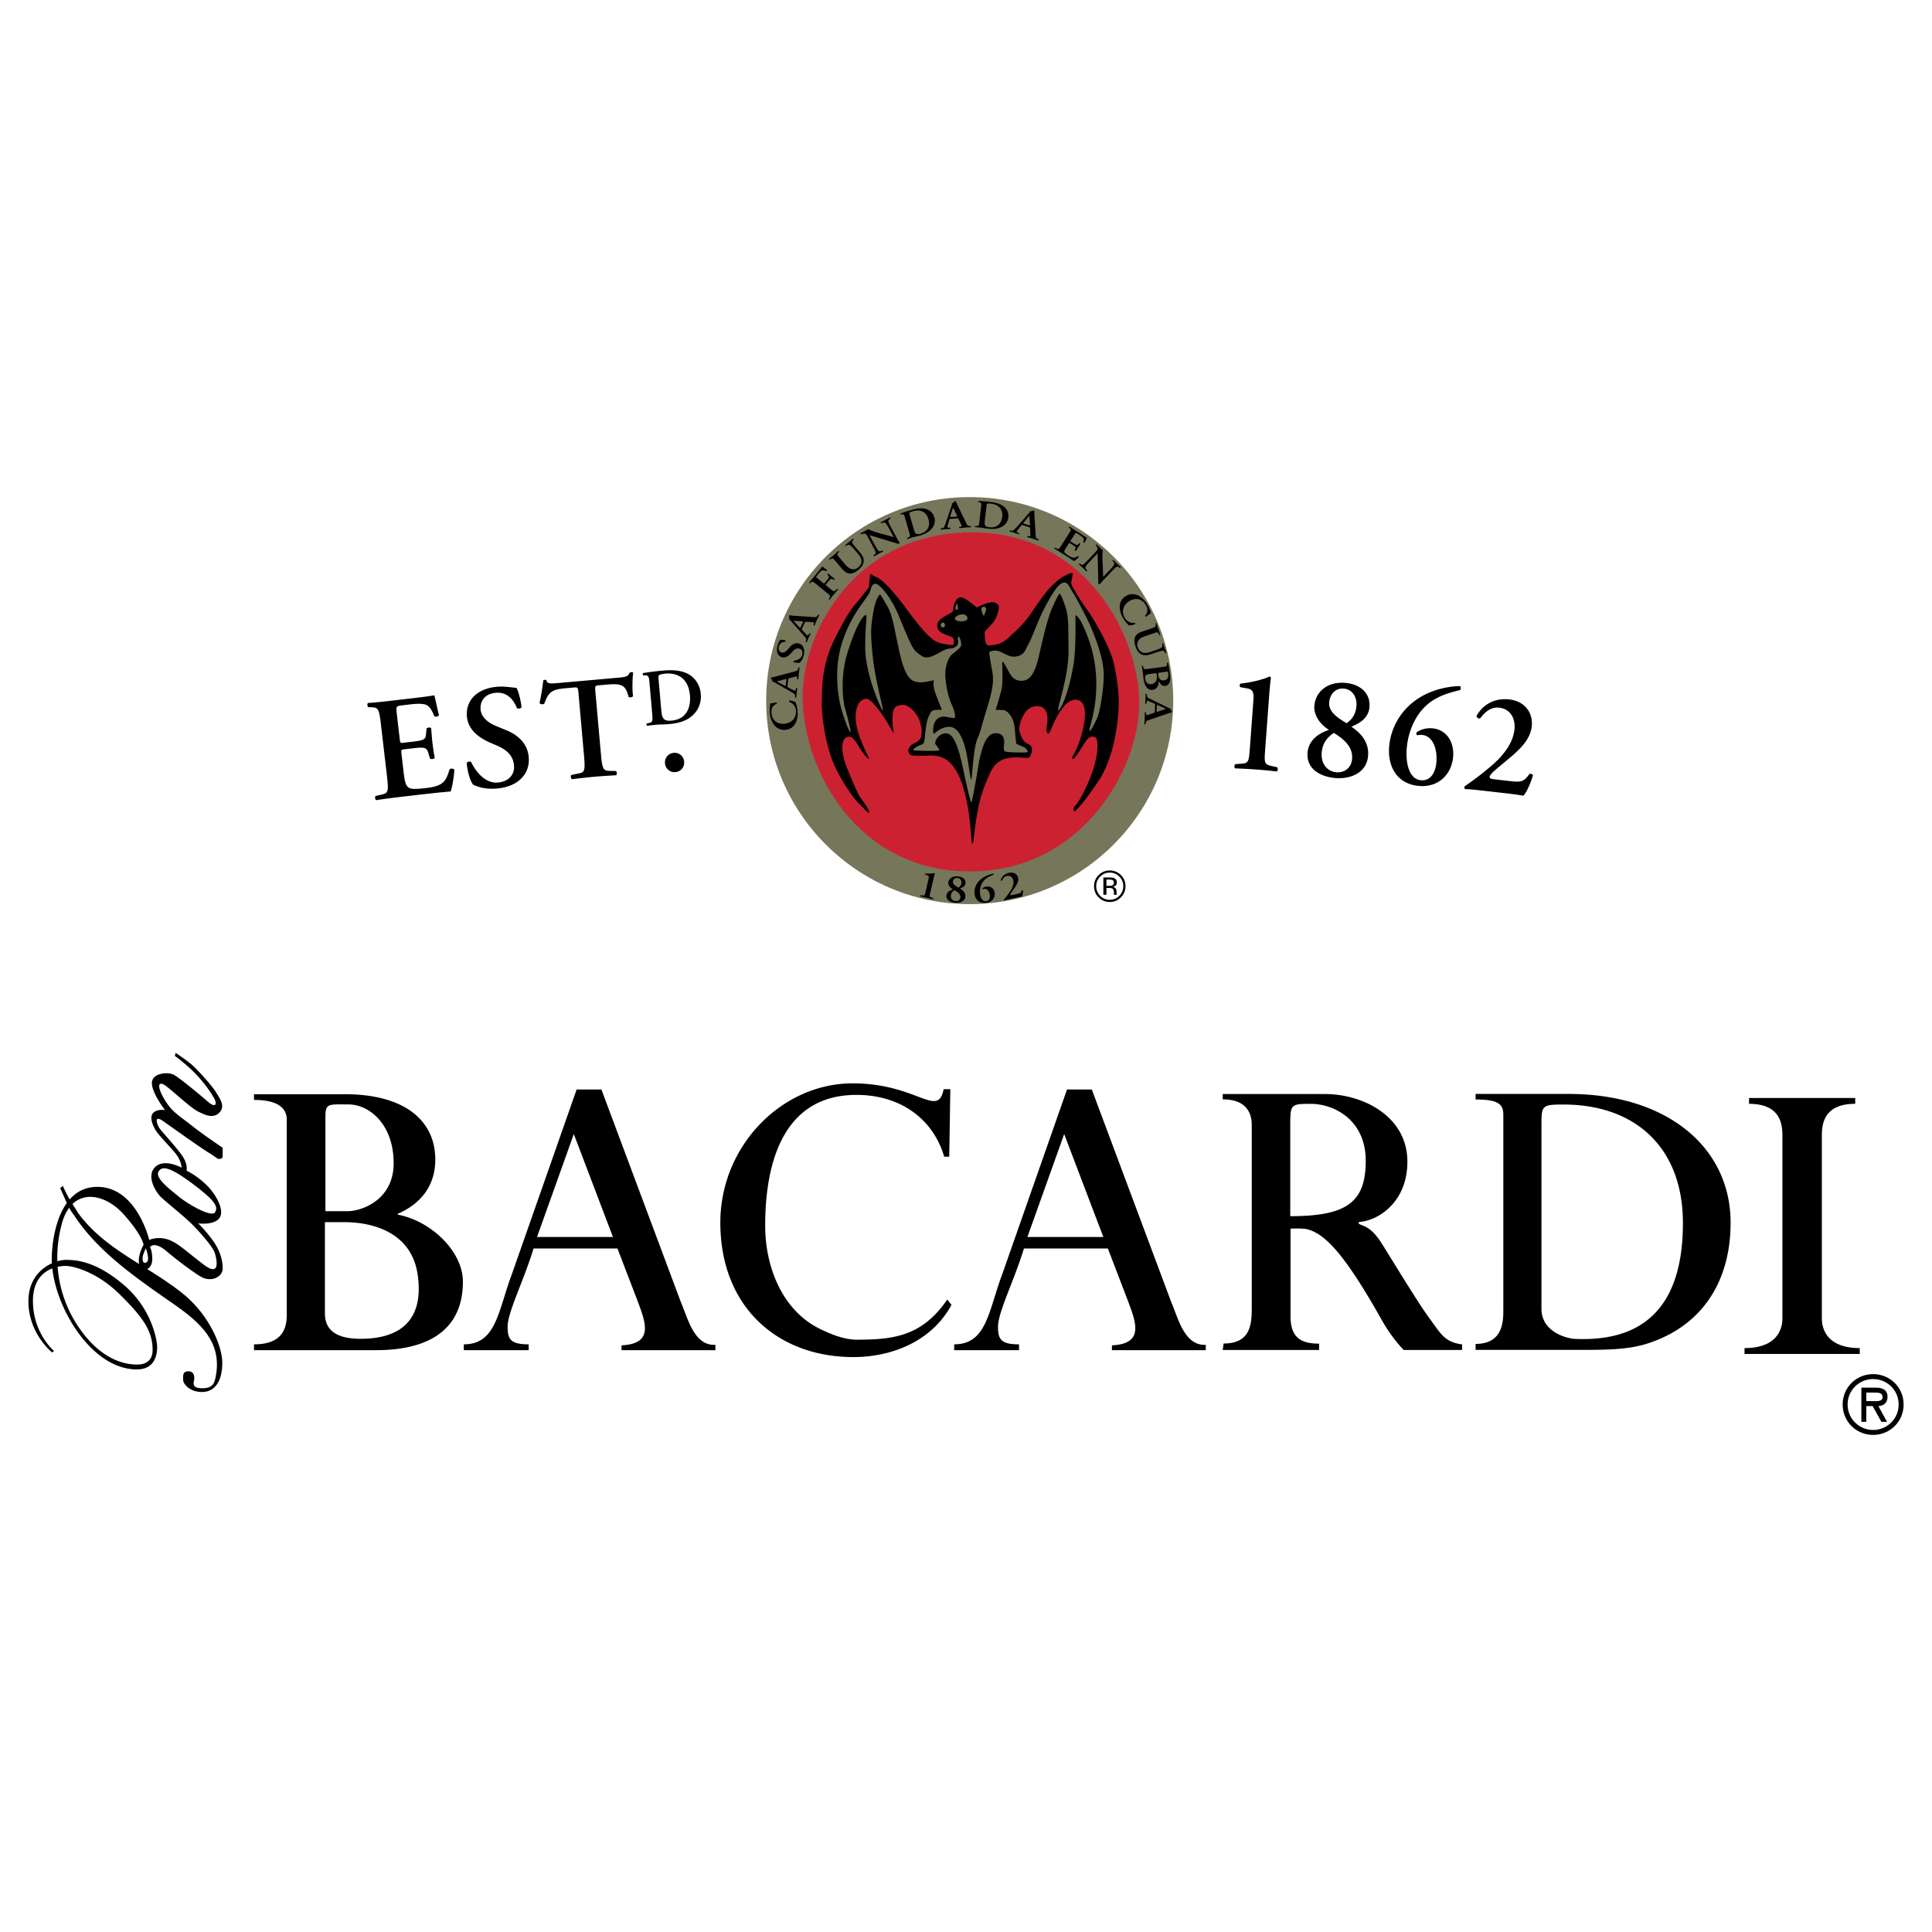 <?xml version="1.0" encoding="UTF-8"?> <svg xmlns="http://www.w3.org/2000/svg" width="2500" height="2500" viewBox="0 0 192.756 192.756"><g fill-rule="evenodd" clip-rule="evenodd"><path fill="#fff" d="M0 0h192.756v192.756H0V0z"></path><path d="M96.747 49.596c-11.214 0-20.305 9.091-20.305 20.306 0 11.214 9.091 20.305 20.305 20.305s20.306-9.091 20.306-20.305-9.092-20.306-20.306-20.306z" fill="#fff"></path><path d="M96.747 49.596c-11.214 0-20.305 9.091-20.305 20.306 0 11.214 9.091 20.305 20.305 20.305s20.306-9.091 20.306-20.305-9.092-20.306-20.306-20.306z" fill="#76765a"></path><path d="M96.968 53.113c11.489 0 16.7 10.492 16.7 17.032s-5.676 16.798-16.886 16.798c-11.21 0-16.698-10.069-16.698-17.456-.001-6.634 5.395-16.374 16.884-16.374z" fill="#cc2131"></path><path d="M111.676 87.458c.262.264.393.583.393.956 0 .376-.131.697-.393.963-.264.265-.582.397-.957.397s-.693-.132-.955-.397a1.32 1.32 0 0 1-.393-.963 1.3 1.3 0 0 1 .395-.956c.264-.265.582-.398.953-.398a1.3 1.3 0 0 1 .957.398zm.156-.152a1.522 1.522 0 0 0-1.113-.458c-.432 0-.801.153-1.105.458a1.509 1.509 0 0 0-.459 1.108c0 .436.15.808.455 1.114.305.308.676.462 1.109.462a1.51 1.51 0 0 0 1.113-.462c.307-.308.459-.679.459-1.114 0-.434-.152-.803-.459-1.108zm-.881 1.035a.797.797 0 0 1-.287.039h-.273v-.625h.258c.168 0 .291.021.367.064.076.043.115.127.115.252 0 .133-.061.223-.18.27zm-.865.93h.305v-.681h.238c.162 0 .273.019.338.056.109.064.164.196.164.396v.137l.006.056c0 .007.002.013.004.019l.004.018h.285l-.012-.021a.293.293 0 0 1-.014-.09 1.454 1.454 0 0 1-.006-.128v-.126c0-.087-.031-.176-.094-.267s-.162-.147-.297-.169a.671.671 0 0 0 .25-.083c.113-.073.17-.187.17-.34 0-.217-.09-.362-.268-.437-.1-.041-.258-.062-.471-.062h-.604v1.722h.002zM37.99 72.148c-.179-1.537-.315-1.565-1.008-1.587l-.235-.002c-.113-.089-.129-.352-.02-.424.555-.035 1.238-.1 1.876-.174l2.771-.323c.929-.108 1.768-.221 1.953-.271.086.239.308 1.375.467 1.989-.044.123-.331.186-.457.112-.33-.814-.59-1.152-1.067-1.213-.346-.062-.784-.041-1.176.004l-.972.113c-.624.073-.621.102-.524.929l.286 2.451c.044.377.06.39.394.351l.696-.081c1.262-.147 1.506-.19 1.535-.826l.044-.505c.104-.115.38-.147.465-.042.031.394.063.919.126 1.457.064.551.152 1.056.221 1.519-.061.11-.336.142-.462.069l-.169-.568c-.172-.598-.422-.598-1.684-.451l-.696.081c-.333.039-.344.07-.302.433l.214 1.842c.086.74.176 1.258.422 1.479.198.183.458.271 1.676.129 1.846-.186 2.116-.644 2.487-1.878.118-.116.37-.102.474.033-.016.619-.207 1.759-.364 2.174-.642.046-1.891.176-3.588.374l-1.654.193c-.638.074-1.521.192-2.17.297-.123-.044-.167-.304-.078-.417l.53-.121c.674-.152.799-.21.62-1.748l-.631-5.398zM47.227 78.296c-.293-.278-.585-1.26-.663-2.161.072-.154.317-.194.444-.104.337.713 1.281 2.186 2.704 2.039 1.103-.114 1.658-.846 1.567-1.731-.085-.828-.546-1.455-1.698-1.952l-.66-.284c-1.151-.497-2.201-1.284-2.335-2.59-.148-1.437.8-2.768 2.919-2.986.755-.078 1.325.04 2.021.1.192.303.437 1.246.507 1.928-.06.138-.319.18-.46.092-.296-.733-.904-1.652-2.138-1.525-1.161.12-1.562.924-1.483 1.693.063.609.551 1.219 1.562 1.629l.949.386c.995.396 2.132 1.188 2.283 2.655.171 1.654-.971 2.96-3.076 3.177-1.335.137-2.135-.221-2.443-.366zM57.719 69.197c-.054-.611-.072-.638-.45-.605l-.814.072c-1.337.119-1.716.314-2.149 1.54-.095.096-.403.08-.475-.061.178-.807.315-1.728.372-2.246.025-.046.082-.066.155-.072.058-.005.118.004.15.045.105.357.31.354 1.298.266l5.932-.527c.712-.063.926-.126 1.071-.476a.404.404 0 0 1 .17-.074c.087-.008.162.015.195.056-.093.609-.098 1.87-.013 2.331-.062.123-.307.174-.447.084-.29-1.117-.59-1.369-2.146-1.23l-.829.074c-.378.033-.39.063-.335.674l.559 6.281c.137 1.541.272 1.573.961 1.584l.529.012c.111.093.119.356.008.424a63.66 63.66 0 0 0-2.141.146c-.64.057-1.322.132-2.25.244-.122-.048-.162-.338-.067-.419l.604-.127c.678-.119.805-.174.667-1.715l-.555-6.281zM66.347 76.146a.945.945 0 0 1 .889-1.034.94.94 0 0 1 1.019.89.94.94 0 0 1-.874 1.032.946.946 0 0 1-1.034-.888zM126.221 74.848c-.104 1.398-.047 1.432.818 1.612l.389.088c.096.095.074.386-.061.42a48.565 48.565 0 0 0-4.121-.304c-.127-.054-.105-.345.002-.425l.398-.029c.883-.052.943-.077 1.047-1.475l.34-4.616c.072-.961.055-1.314-.596-1.436l-.693-.125c-.082-.079-.066-.297.012-.351 1.225-.143 2.27-.417 2.893-.708.086.021.141.069.15.144-.053.303-.131 1.176-.174 1.758l-.404 5.447zM136.629 70.554c-.105 1.192-1.111 1.646-1.799 1.951.857.574 1.789 1.491 1.662 2.931-.145 1.628-1.699 2.326-3.285 2.187-1.424-.125-2.896-.871-2.75-2.542.105-1.207 1.062-1.914 2.133-2.259-.736-.46-1.537-1.337-1.457-2.414.146-1.511 1.43-2.423 3.102-2.276 1.439.125 2.519.997 2.394 2.422zm-1.733 5.195c.1-1.134-.652-1.918-1.82-2.622-.73.478-1.119 1.059-1.213 1.959-.082 1.092.523 1.878 1.469 1.961.785.069 1.486-.426 1.564-1.298zm-2.283-5.681c-.09 1.003.957 1.608 1.734 2.087.576-.389.918-.931.986-1.716.072-.814-.352-1.657-1.252-1.736-.872-.077-1.399.58-1.468 1.365zM141.516 78.409c-2.15-.217-3.119-1.958-2.91-4.035a6.333 6.333 0 0 1 2.387-4.323c1.611-1.291 3.623-1.587 4.666-1.6.096.068.104.289.02.398-.963.226-2.305.575-3.336 1.498-1.227 1.095-1.799 2.71-1.957 3.985-.225 1.797.215 3.397 1.363 3.513.973.098 1.457-.764 1.551-1.708.143-1.409-.344-2.705-1.404-2.812a1.244 1.244 0 0 0-.488.038c-.098-.039-.127-.188-.072-.3.475-.334 1.072-.45 1.596-.397 1.381.139 2.225 1.369 2.033 2.993-.246 1.825-1.649 2.931-3.449 2.75zM150.748 77.939c1.045.118 1.305.03 1.844-.717.109-.046.309.005.354.128-.324 1.051-.701 1.772-.951 2.037a34.911 34.911 0 0 0-1.822-.25l-2.393-.271c-.812-.092-1.293-.132-1.602-.138-.08-.068-.113-.16-.057-.271.861-.607 1.42-1 2.41-1.828 1.23-1.006 2.391-2.3 2.564-3.823.131-1.161-.441-2.077-1.5-2.197-.826-.094-1.393.371-1.928 1.074-.178.009-.344-.083-.354-.26.682-1.216 1.908-1.796 3.258-1.644 1.551.176 2.404 1.331 2.25 2.694-.105.928-.615 1.811-2.078 3.041l-1.33 1.112c-.699.583-.777.764-.789.866-.014.116.049.211.426.254l1.698.193zM64.812 68.256c-.067-.768-.084-.863-.464-.878l-.169-.001c-.06-.035-.072-.179-.012-.224a23.845 23.845 0 0 1 1.993-.248c.759-.067 1.309-.05 1.911.106.99.268 1.745 1.055 1.849 2.247.078.887-.282 1.837-1.229 2.429-.542.338-1.222.494-1.949.558-.488.043-.868.028-1.164.054a23.41 23.41 0 0 0-1.013.113c-.067-.026-.087-.169-.036-.23l.173-.04c.372-.081.441-.111.367-.958l-.257-2.928zm1.158 2.532c.068.776.161 1.187 1.008 1.112 1.423-.125 1.974-1.189 1.855-2.54-.139-1.583-1.126-2.27-2.461-2.152-.336.03-.586.116-.638.169-.052.053-.045.222-.012.597l.248 2.814zM92.806 89.091c-.087.376-.071.389.188.481l.117.043c.026.031.007.109-.036.112a17.007 17.007 0 0 0-1.257-.289c-.037-.021-.02-.099.018-.116l.124.012c.274.03.293.026.381-.351l.288-1.244c.06-.259.068-.356-.127-.421l-.208-.069c-.022-.025-.009-.084.017-.095.383.022.716 0 .919-.049.026.01.041.026.041.046a6.7 6.7 0 0 0-.123.472l-.342 1.468zM96.329 88.107c-.026.33-.338.456-.551.541.271.159.567.413.536.811-.036.451-.518.645-1.014.606-.445-.035-.91-.241-.873-.704.026-.334.321-.53.653-.626-.232-.127-.488-.37-.469-.668.038-.418.433-.671.956-.631.451.035.793.276.762.671zm-.512 1.439c.025-.314-.214-.531-.583-.726-.226.132-.343.293-.367.543-.02.302.174.52.47.542.245.02.461-.118.48-.359zm-.745-1.572c-.021.277.309.445.554.577a.574.574 0 0 0 .298-.475c.018-.226-.12-.459-.401-.481a.397.397 0 0 0-.451.379zM98.322 90.081c-.672.045-1.059-.382-1.098-.958-.021-.334.062-.837.521-1.293.432-.429 1.037-.608 1.357-.662.033.014.047.074.025.107-.285.108-.682.269-.953.57-.322.357-.42.825-.404 1.18.02.5.236.915.596.89.305-.021.41-.278.393-.54-.027-.391-.24-.72-.572-.697a.447.447 0 0 0-.15.034c-.031-.006-.047-.045-.037-.078a.818.818 0 0 1 .473-.186c.432-.029.754.265.775.716.016.51-.361.879-.926.917zM101.467 89.192c.322-.07.391-.119.482-.365.027-.022.092-.028.115 0 .002.305-.043.529-.092.622-.176.03-.359.066-.564.111l-.734.161c-.25.055-.396.091-.488.119-.031-.01-.049-.03-.043-.065.199-.242.328-.398.545-.709.271-.381.496-.83.406-1.243-.07-.315-.324-.499-.65-.427-.254.056-.379.231-.473.466-.051.02-.109.012-.127-.034.088-.382.398-.652.812-.743.477-.105.838.113.918.483.055.252-.014.531-.334.993l-.291.418c-.152.219-.16.274-.152.302.006.031.033.051.15.025l.52-.114zM77.466 70.077c.035.029.044.11.019.144-.246.095-.563.323-.519.92.043.575.447 1.128 1.268 1.067.853-.062 1.224-.695 1.18-1.279-.043-.57-.398-.794-.667-.901-.039-.039-.028-.112.006-.137.271.012.544.115.625.172.012.054.032.107.048.156.035.097.127.405.149.699.034.448-.018.838-.181 1.178-.185.383-.528.686-1.053.724a1.264 1.264 0 0 1-1.104-.492c-.249-.318-.4-.767-.435-1.224a3.971 3.971 0 0 1 .03-.79c.008-.055.009-.087.014-.128.092-.016.327-.042.62-.109zM78.57 68.437c-.013.117-.012.112.091.165l.459.237c.226.116.239.1.278-.064l.034-.129c.032-.028.103-.016.115.022-.023.143-.04.292-.064.476a8.576 8.576 0 0 0-.038.447c-.023.03-.084.027-.116-.008l-.005-.137c-.001-.133-.031-.187-.156-.269-.097-.065-.257-.156-.462-.274l-1.353-.774c-.121-.072-.212-.124-.282-.117-.011-.161-.158-.328-.157-.337a.095.095 0 0 1 .04-.073c.188-.052.382-.089.57-.142l1.744-.463c.279-.074.31-.094.371-.319l.02-.066c.032-.033.1-.025.116.009-.028.184-.051.35-.077.583-.021.194-.035.393-.049.55-.024.034-.096.03-.117 0l-.001-.1c.002-.164-.021-.18-.199-.14l-.566.151c-.113.033-.115.046-.129.172l-.067.6zm-.119-.561c.014-.126.008-.145-.092-.12l-.5.136c-.221.053-.299.072-.33.091l-.001.009c.026.021.122.068.3.169l.446.241c.11.062.111.049.124-.059l.053-.467zM79.812 66.097c-.103.056-.386.037-.625-.035-.031-.037-.015-.113.022-.14.219-.023.699-.142.819-.57.093-.332-.032-.569-.268-.636-.22-.062-.432.006-.686.288l-.145.162c-.254.282-.571.503-.919.406-.383-.108-.617-.522-.438-1.16.064-.227.157-.38.249-.575.099-.024.366.004.548.055.029.032.01.111-.028.143-.219.009-.521.089-.625.46-.098.349.063.55.268.607.163.046.372-.032.588-.282l.204-.235c.211-.247.539-.494.93-.384.441.124.647.592.47 1.226-.113.401-.293.595-.364.67zM80.022 62.705c-.05.107-.048.103.033.186l.358.373c.176.182.195.171.285.027l.073-.11c.039-.017.103.018.102.058-.069.128-.132.264-.214.43a9.426 9.426 0 0 0-.179.412c-.032.021-.088-.001-.107-.045l.039-.132c.041-.125.03-.186-.062-.304-.072-.094-.194-.231-.35-.409l-1.033-1.168c-.092-.108-.162-.186-.229-.202.042-.156-.044-.361-.041-.369a.098.098 0 0 1 .062-.057c.194.011.39.038.584.048l1.801.122c.288.02.323.011.454-.183l.04-.056c.041-.021.103.008.107.045-.086.165-.16.315-.26.529-.083.176-.159.36-.223.505-.033.024-.101-.002-.111-.037l.031-.095c.054-.154.038-.177-.144-.197l-.585-.039c-.118-.005-.123.007-.177.123l-.254.545zm.066-.57c.054-.115.054-.134-.048-.143l-.518-.032c-.226-.021-.306-.028-.341-.02l-.004.008c.018.028.093.104.23.257l.345.372c.084.094.09.083.136-.016l.2-.426zM81.647 57.011c.184-.224.341-.423.396-.501.068.056.301.246.453.358.013.035-.032.103-.08.123-.208-.112-.345-.13-.485-.022a1.656 1.656 0 0 0-.266.274l-.147.179c-.121.147-.114.152.06.294l.556.455c.078.063.087.065.153-.016l.169-.207c.25-.305.289-.366.185-.504l-.083-.114c-.004-.039.05-.105.089-.102.078.07.187.171.302.265.115.094.232.178.332.252.011.038-.044.104-.083.108l-.144-.071c-.156-.075-.208-.024-.458.281l-.169.207c-.066.081-.062.089.015.153l.435.356c.329.269.364.245.512.091l.136-.135c.042-.007.095.042.084.082a16.759 16.759 0 0 0-.826 1.008c-.036.018-.094-.024-.096-.066l.054-.085c.116-.18.133-.219-.197-.488l-1.156-.945c-.33-.269-.365-.245-.521-.098l-.044.041c-.042.007-.095-.043-.084-.081.106-.118.239-.273.365-.427l.543-.665zM83.362 55.989c-.276-.324-.315-.307-.496-.189l-.066.04c-.042-.001-.083-.056-.066-.091a14.948 14.948 0 0 0 .906-.773c.038-.012.086.038.08.08l-.068.074c-.144.159-.167.195.11.518l.597.699c.36.421.808.652 1.287.243.452-.385.379-.845-.017-1.309l-.326-.381c-.196-.229-.442-.509-.58-.545-.07-.02-.144.006-.24.067l-.077.05c-.049.005-.093-.053-.066-.091a10.58 10.58 0 0 0 .748-.638c.041-.008.089.035.08.08l-.062.08c-.055.068-.107.133-.089.202.03.133.26.401.466.643l.311.362c.237.278.408.575.375.899s-.242.602-.48.805c-.324.276-.604.409-.877.41-.268.001-.522-.151-.786-.459l-.664-.776zM89.401 53.537c.058.106.292.54.347.614-.011.056-.059.101-.108.123a13.229 13.229 0 0 0-.729-.23l-1.442-.438c-.398-.118-.599-.183-.695-.199-.012.007.009.045.11.232l.372.688c.143.265.322.587.447.656.064.033.144.018.251-.022l.094-.037c.049.005.082.074.047.106a11.132 11.132 0 0 0-.871.469c-.041 0-.082-.056-.063-.098l.079-.065c.07-.051.134-.104.131-.176-.007-.137-.173-.444-.324-.723l-.451-.836c-.148-.275-.175-.334-.366-.363a.816.816 0 0 0-.25.043l-.065.022c-.04-.006-.074-.079-.04-.116.159-.067.377-.19.477-.244.084-.045.178-.1.27-.154.15.115.825.325 1.037.384l.605.165c.255.072.828.245.88.245.006-.018-.003-.035-.034-.091l-.372-.688c-.143-.264-.322-.587-.451-.653-.064-.034-.14-.021-.247.019l-.098.039c-.049-.005-.081-.074-.047-.112.16-.077.309-.153.465-.237.171-.093.273-.152.414-.231.041 0 .082.056.063.098l-.083.067c-.07.052-.13.103-.127.174.003.14.169.446.319.725l.455.844zM90.306 51.7c-.106-.37-.125-.416-.335-.38l-.094.019c-.036-.01-.056-.08-.027-.109.307-.113.652-.225 1.079-.347.414-.119.719-.173 1.065-.163.572.02 1.06.322 1.226.897.123.428.01.936-.46 1.333-.269.228-.63.381-1.026.495-.266.076-.477.111-.638.158a12.99 12.99 0 0 0-.55.17c-.039-.005-.063-.073-.041-.109l.092-.039c.198-.082.234-.104.116-.513l-.407-1.412zm.868 1.116c.108.374.196.566.658.433.775-.222.984-.807.796-1.459-.22-.764-.828-.99-1.555-.782-.183.052-.313.123-.337.155-.024.032-.005.114.047.295l.391 1.358zM94.848 51.77c-.117.01-.113.01-.145.121l-.146.496c-.071.244-.052.254.117.26l.132.009c.034.025.036.098.001.117-.146.004-.294.016-.479.027a9.48 9.48 0 0 0-.446.049c-.033-.017-.042-.077-.014-.116l.134-.031c.129-.027.176-.067.233-.205.046-.108.104-.282.181-.506l.501-1.477c.048-.133.081-.232.062-.299.156-.041.292-.218.301-.218.036-.003.06.007.079.026.087.174.161.357.248.531l.788 1.624c.126.26.15.286.384.303l.069.006c.038.025.043.093.014.116-.186.007-.354.017-.588.037-.194.016-.392.041-.55.058-.038-.017-.048-.088-.023-.115l.099-.021c.161-.03.173-.054.1-.222l-.257-.527c-.054-.104-.067-.104-.193-.093l-.602.05zm.527-.226c.126-.011.144-.02.1-.113l-.229-.465c-.094-.206-.127-.28-.152-.306h-.009c-.016.03-.044.132-.109.328l-.151.484c-.04.121-.026.12.082.11l.468-.038zM97.881 50.59c.043-.382.043-.43-.166-.478l-.092-.019c-.031-.023-.021-.095.016-.111.328.013.689.042 1.131.092.428.049.73.115 1.047.256.52.236.855.702.787 1.295-.051.441-.35.867-.938 1.055-.336.107-.729.111-1.137.064-.275-.03-.484-.079-.65-.098a17.112 17.112 0 0 0-.574-.053c-.033-.02-.029-.092.006-.116l.1-.001c.215 0 .256-.007.305-.429l.165-1.457zm.373 1.362c-.043.386-.035.596.441.65.801.091 1.219-.37 1.295-1.042.09-.788-.385-1.229-1.137-1.314-.188-.021-.336-.006-.371.015-.033.021-.047.104-.068.291l-.16 1.4zM102.051 52.397c-.111-.036-.107-.035-.18.056l-.324.402c-.158.198-.145.215.01.285l.119.059c.021.037-.006.104-.045.108-.135-.052-.277-.098-.453-.158a7.892 7.892 0 0 0-.432-.125c-.025-.029-.01-.087.031-.113l.135.023c.131.025.189.005.295-.1.084-.083.203-.221.361-.399l1.027-1.171c.096-.104.164-.184.172-.253.158.022.352-.089.361-.086.033.011.053.03.062.054.014.194.014.392.027.586l.109 1.801c.018.288.029.321.238.427l.062.032c.025.038.004.103-.031.112-.176-.064-.334-.12-.559-.191-.186-.06-.379-.113-.531-.157-.027-.03-.01-.1.023-.115l.098.019c.162.034.182.015.178-.167l-.035-.585c-.012-.117-.023-.121-.145-.16l-.573-.184zm.574-.006c.121.039.141.037.137-.066l-.035-.517c-.008-.226-.012-.307-.023-.341l-.01-.002c-.025.021-.092.105-.227.26l-.324.389c-.084.096-.07.1.033.133l.449.144zM106.664 53.202c.229-.358.201-.391.035-.528l-.057-.046c-.012-.041.031-.1.07-.093.141.099.318.217.486.325l.73.466c.244.156.469.294.521.319-.021.067-.168.349-.238.509-.031.017-.113-.025-.131-.065.064-.234.061-.356-.043-.461a1.584 1.584 0 0 0-.287-.226l-.256-.163c-.164-.105-.17-.098-.293.095l-.363.571c-.057.088-.055.094.033.15l.184.117c.332.212.4.25.52.122l.1-.099c.045-.004.119.043.121.081-.062.088-.148.206-.229.331-.08.128-.148.251-.215.363-.033.011-.105-.035-.123-.075l.059-.152c.064-.159.004-.208-.328-.419l-.184-.117c-.088-.057-.098-.052-.15.032l-.273.43c-.111.172-.18.299-.16.393.016.077.064.145.385.35.48.316.627.272.936.083.051-.002.109.05.109.098a2.335 2.335 0 0 1-.473.388c-.164-.114-.49-.328-.938-.613l-.436-.278a17.857 17.857 0 0 0-.58-.355c-.021-.033.014-.097.055-.103l.15.077c.191.098.232.109.459-.249l.804-1.258zM110.199 57.762c-.082.087-.42.446-.475.522-.057.007-.113-.025-.15-.065.004-.111.002-.3-.008-.763l-.037-1.505c-.014-.415-.014-.625-.029-.721-.01-.01-.041.022-.186.177l-.539.568c-.205.219-.455.49-.482.63-.012.072.027.142.1.231l.064.077c.01.049-.045.101-.088.079a8.995 8.995 0 0 0-.719-.677c-.012-.04.027-.096.074-.091l.086.054c.07.05.141.095.209.07.127-.05.367-.304.586-.534l.652-.69c.215-.228.262-.271.23-.461a.815.815 0 0 0-.119-.223l-.043-.055c-.006-.04.053-.094.094-.071.115.13.299.298.381.375.07.065.152.137.236.205-.062.178-.051.884-.039 1.104l.033.625c.012.265.025.863.043.911.018 0 .031-.014.074-.061l.539-.568c.205-.219.457-.49.48-.633.012-.072-.025-.14-.098-.229l-.066-.08c-.012-.049.045-.101.086-.077a10.671 10.671 0 0 0 .726.682c.012.04-.027.095-.074.091l-.09-.057c-.07-.05-.137-.091-.205-.066-.131.047-.371.3-.588.53l-.658.696zM114.33 61.537c-.043-.012-.088-.08-.08-.122.18-.194.365-.538.064-1.056-.289-.498-.893-.819-1.605-.405-.738.43-.797 1.162-.502 1.668.287.495.703.541.994.52.051.018.074.088.055.126-.25.107-.539.135-.639.118-.033-.043-.074-.082-.109-.119a2.973 2.973 0 0 1-.439-.563c-.227-.389-.35-.762-.352-1.14 0-.425.176-.848.631-1.112.406-.236.84-.216 1.207-.041.363.178.693.516.924.912.131.223.252.514.318.723l.043.122c-.076.054-.276.181-.51.369zM114.928 62.684c.402-.136.402-.179.359-.39l-.012-.077c.016-.039.082-.056.107-.027.051.175.113.37.178.559.064.193.133.385.205.572-.004.039-.066.065-.104.044l-.043-.091c-.096-.193-.119-.228-.521-.092l-.871.294c-.523.177-.904.506-.703 1.104.191.562.645.668 1.223.473l.475-.16c.285-.096.637-.22.721-.334.045-.058.049-.136.027-.249l-.018-.09c.014-.047.082-.066.109-.026a9.974 9.974 0 0 0 .314.932c-.008.041-.064.07-.104.044l-.051-.088c-.043-.077-.084-.149-.154-.158-.135-.021-.469.091-.77.192l-.451.152c-.346.117-.686.164-.975.012-.289-.151-.469-.449-.568-.746-.137-.404-.156-.713-.057-.967.098-.249.334-.429.717-.558l.967-.325zM116.012 66.538c.383-.051.43-.062.422-.276l-.004-.119c.023-.035.086-.043.111-.01.043.2.107.525.174 1.019.049.377.059.682-.018.898a.539.539 0 0 1-.477.384c-.234.031-.439-.138-.572-.439-.008-.018-.02-.025-.027-.024-.008.001-.016.011-.02.039-.002.348-.146.755-.596.816a.633.633 0 0 1-.566-.203c-.184-.19-.291-.478-.359-.989-.027-.198-.039-.388-.062-.559a15.507 15.507 0 0 0-.094-.605c.012-.038.082-.052.115-.024l.025.097c.051.208.068.247.49.19l1.458-.195zm-1.303.705c-.363.048-.504.114-.451.504.041.31.256.56.611.512.41-.055.609-.401.543-.9-.025-.198-.051-.204-.131-.193l-.572.077zm.936-.125c-.104.014-.107.028-.082.208.057.422.229.595.588.547.35-.046.449-.357.412-.636-.029-.225-.039-.237-.197-.216l-.721.097zM115.242 70.345c.006-.118.006-.113-.102-.159l-.473-.206c-.232-.101-.244-.083-.271.084l-.025.13c-.029.031-.102.023-.115-.012.014-.145.02-.294.031-.48.006-.149.008-.29.008-.449.021-.031.082-.033.115 0l.016.137c.01.132.043.183.174.257.102.059.266.138.479.242l1.398.681c.125.064.219.109.289.098.021.16.178.316.178.325-.002.036-.014.059-.035.076-.184.064-.373.115-.557.18l-1.705.58c-.273.093-.303.114-.348.344l-.016.067c-.029.035-.098.032-.115.005.016-.186.027-.353.037-.588.008-.195.008-.395.01-.557.021-.035.094-.037.117-.008l.008.1c.01.164.033.179.207.127l.555-.189c.109-.041.109-.055.115-.181l.025-.604zm.158.551c-.006.126.002.145.098.113l.49-.17c.215-.068.291-.092.32-.113l.002-.009c-.027-.02-.127-.06-.312-.149l-.459-.21c-.113-.055-.115-.041-.119.067l-.02.471zM111.17 66.354c-.346-1.727-2.105-4.701-2.674-5.467-.57-.766-1.562-2.394-1.611-2.627-.049-.234.18-.851.131-1.038-.047-.187-.797.226-.998.341-.34.197-.736.541-1.207 1.011-.539.539-1.479 1.924-1.957 2.64-.598.895-1.543 1.78-1.891 2.088s-.777.856-1.615 1.005c-.439.077-.768.157-.916-.01-.199-.226-.186-1.261-.186-1.261s-.008-.038.639-.699c.648-.662.734-1.469.779-1.704.043-.234-.219-.594-.779-.542-.561.053-1.428.522-1.428.522s-1.157-1.007-1.575-1.015c-.515-.012-.739.759-.758.985-.042.486.126.354-.896.926-.953.532-.786 1.133-.502 1.457.284.324 1.271.532 1.359.68.088.147.118.61.029.65-.088.04 0 .124-.975-.059-.764-.141-1.375-.333-3.509-3.233-2.182-2.97-2.974-3.339-3.209-3.431-.234-.091-.599-.338-.599-.338s-.096.859-.117 1.164.001.164-.806 1.201c-.808 1.037-.996.945-2.508 3.906-1.518 2.971-1.344 5.22-1.401 6.506-.044.991.275 4.351 1.392 6.631 1.003 2.047 2.041 3.278 2.324 3.532.283.254.896 1.021 1.011.88.115-.141-.696-1.221-.906-1.536-.185-.276-.428-.787-1.195-2.626-.767-1.839-.726-3.072-.145-3.335s.954.516 1.287 1.05c.333.534.863 1.184.933 1.09.069-.094-.643-1.149-1.103-2.757-.461-1.608-.127-2.723.407-3.08.534-.356.851-.07 1.615.887.758.951 1.576 2.481 1.576 2.481s-.183-.896-.144-1.667c.039-.772.207-1.094.604-1.168.396-.074.691-.23 1.405.446.732.694.818 1.56.867 1.746.048.187.106.818-.171 1.195-.167.224-.437.316-.696.459a1.032 1.032 0 0 0-.394.459c-.159.399.243.657.243.657s.536.085 1.727.026c1.192-.059 2.18.296 2.968 1.877.863 1.733 1.131 4.392 1.208 5.069.076.677.106 1.861.203 1.861.109 0 .139-.577.227-1.271.434-3.427.943-4.397 1.514-5.712s1.426-1.538 2.127-1.615c.701-.077 1.391.047 1.641.026.316-.026.367-.428.434-.709.068-.281-.039-.553-.484-.735-.447-.183-.715-1.071-.762-1.234-.049-.163.033-.83.262-1.3.229-.47.604-1.201 1.562-1.182 1.357.027.926 1.953.881 2.14-.045.188.043.583.184.604.141.022.521-1.159.959-1.864.436-.706 1.002-1.562 1.799-1.523.795.039 1.123.946.721 2.797-.4 1.852-.973 2.693-1.076 2.889-.131.25.131.21.131.21s.184-.119.998-1.444c.42-.683.691-.872 1.09-.735s.387 1.397-.064 2.968c-.453 1.571-1.512 3.547-1.812 3.808-.301.26-.262.608-.145.63.117.022.922-.805 2.418-3.042 1.496-2.236 1.906-5.607 1.984-7.081s-.079-2.734-.425-4.46z"></path><path d="M94.069 62.593c-.325-.01-.236-.483 0-.483.237 0 .326.492 0 .483zM98.146 60.544c.541.01-.01.896-.01.896s-.497-.905.01-.896zM95.488 60.199s.187.65-.01.65c-.345.001.01-.65.01-.65zM96.007 61.291c.367-.018.515.219.519.392.005.201-.22.29-.546.31-.33.02-.729-.089-.709-.286.02-.197.36-.398.736-.416z" fill="#76765a"></path><path d="M109.459 71.653c-.275.578-.631 1.353-.762 1.248s.709-1.825.684-4.806c-.027-2.948-1.078-5.161-1.408-5.847-.393-.809-.68-.876-.68-.876s.088 3.334-.197 4.99c-.551 3.204-1.365 4.563-1.523 4.504s1.104-3.467 1.037-6.119c-.049-1.986.061-3.057-.303-4.176-.361-1.118-.551-1.339-.551-1.339s-.066-.192-.775 1.405c-.707 1.597-1.293 4.957-1.588 5.777-.295.821-.629 1.355-1.189 1.478-.559.123-1.008-.082-1.293-.453-.283-.371-.768-1.458-.879-1.418-.111.04.086 1.932-.092 2.705-.18.773-.605 2.101-.605 2.101s.795-.026.959.066.852.479.959 1.904c.107 1.425.17 1.431.17 1.431s.314.126.703.302c.354.16.443.473.385.522-.061.049-2.111.042-2.281-.102-.055-.046-.115-.341-.072-.578.115-.64-.047-1.212-.77-1.221-.98-.012-1.338 1.221-1.701 2.764.094-.396-.686 4.157-.767 4.143-.081-.013-.347-1.022-.814-3.285s-.971-3.611-1.72-3.611c-.656 0-1.066.622-1.076.936-.007.201.105.238.21.384.107.148.24.331.177.384-.125.105-2.551.01-2.551.01s-.09-.159.351-.397c.442-.239.656-.141.723-.539.066-.398.145-1.826.407-2.39.206-.441.263-.669.644-.709.368-.038.709-.026.709-.026s-.329-.791-.617-1.536c-.342-.882-.184-1.418-.184-1.418s-1.183.309-1.628.197-1.168-.085-1.806-2.978c-.637-2.892-.685-3.694-1.28-4.717-.595-1.022-.656-1.063-.656-1.063s-.428.268-.67 1.72c-.242 1.452-.325 1.942-.065 4.465s1.123 5.364.998 5.384c-.125.02-1.72-3.554-1.747-6.172-.027-2.618.276-3.361.04-3.335s-.944.967-1.809 3.749c-.974 3.119-.161 6.034-.252 5.574-.092-.459.669 2.344.551 2.377-.118.033-.887-1.881-1.142-3.349-.196-1.155-.24-2.453-.127-3.517.298-2.812 1.679-4.95 2.417-5.963.737-1.013.732-1.042.823-1.301.091-.258.123-.614.472-.695.351-.082 1.512 1.158 2.325 3.085.814 1.93 1.323 3.352 1.822 3.746.604.477.765.524.975.521.21-.002.473-.032.985-.295.375-.194.834-.521 1.208-.571s.43.012.801-.25c.371-.261.049-.903.197-.962.147-.059.388.763.25.975s-.363.406-.828.762c-.464.355-.801 1.392-.709 2.377.164 1.755.581 2.545.749 2.941.168.396.295.998.171 1.064-.125.065-.826-.158-1.129-.132-.304.027-.774.118-.958.867-.146.596.013.867.013.867s.675-.71 1.517-.719 1.293.976 1.609 2.072c.264.92.512 3.21.604 3.204.092-.006.193-3.104.603-4.044.412-.939.408-1.301 1.064-3.388s.551-2.823.367-3.742c-.188-.937-.24-1.546-.24-1.546s.436-.316 1.055-.069c.562.225.986.602 1.605.502.91-.15.928-.681 1.25-1.222s.975-2.392 1.518-3.443c1.1-2.139 1.641-2.731 2.088-2.718.355.01.471.439.709.788.236.348 1.449 2.546 1.855 3.501.408.954 1.354 3.233 1.348 4.916s-.419 3.819-.663 4.329z" fill="#76765a"></path><path d="M28.611 111.705c0-1.118-.854-1.966-3.269-1.966v-.568h9.074c5.94 0 9.013 2.621 9.013 6.519 0 2.712-1.552 4.465-3.755 5.416v.077c3.317.617 6.509 3.657 6.509 6.683 0 4.629-3.158 6.841-8.69 6.841H25.342v-.582c3.125 0 3.269-1.937 3.269-3.055v-19.365zm3.806 19.332c0 1.351.736 2.536 3.552 2.536 4.012 0 6.332-1.89 5.708-6.359-.601-4.306-4.556-5.279-7.332-5.279h-1.928v9.102zm2.25-10.195c1.441 0 4.607-1.139 4.607-4.783 0-3.866-2.404-5.869-4.507-5.869-1.953 0-2.3-.149-2.3 1.201v9.451h2.2zM67.914 129.868c.695 1.581 1.301 4.421 3.461 4.306v.532h-9.363v-.481c3.278-.155 2.397-2.304 1.546-4.571l-1.953-5.091h-8.372c-1.005 3.277-2.587 6.363-2.587 7.791 0 1.272.294 1.771 2.098 1.771v.582h-6.47v-.582c3.265 0 3.415-3.355 4.817-7.061l6.44-18.367h2.472l7.911 21.171zm-14.335-6.452h7.576l-3.906-10.271-3.67 10.271zM116.84 129.868c.693 1.581 1.301 4.421 3.461 4.306v.532h-9.363v-.481c3.279-.155 2.396-2.304 1.545-4.571l-1.951-5.091h-8.373c-1.006 3.277-2.586 6.363-2.586 7.791 0 1.272.293 1.771 2.096 1.771v.582H95.2v-.582c3.264 0 3.415-3.355 4.817-7.061l6.439-18.367h2.473l7.911 21.171zm-14.336-6.452h7.576l-3.906-10.271-3.67 10.271zM94.705 115.401h-.503c-1.102-3.76-4.357-6.163-8.755-6.163-6.921 0-9.104 6.104-9.104 13.047 0 4.183 1.735 8.407 5.34 10.236 1.05.533 2.486 1.139 3.802 1.139 3.659 0 6.513-.338 9.026-4.007l.42.536c-2.032 3.734-6.09 5.207-9.793 5.207-7.522 0-13.27-4.972-13.27-13.42 0-7.676 6.16-13.89 13.192-13.89 6.486 0 8.483 3.555 9.09.582h.666l-.111 6.733zM124.887 112.237c0-.752-.193-2.554-2.895-2.554v-.532h10.186c3.832 0 8.238 2.237 8.238 6.751 0 4.088-2.979 5.923-4.85 6.014v.178c.465.264 1.172.254 2.197 1.822.619.95 3.643 5.971 4.807 7.548s1.539 2.44 3.305 2.666v.558h-5.822s-1.146-1.126-2.178-2.961c-3.756-6.685-5.641-8.53-7.322-9.051-.557-.172-1.797-.093-1.797-.093v8.718c0 2.153 1.029 2.754 2.85 2.754v.633h-9.613l.088-.646c2.699 0 2.807-1.927 2.807-3.554v-18.251h-.001zm3.842 9.101c5.58 0 7.531-1.351 7.531-5.517 0-4.16-3.248-5.688-5.457-5.688-2.027 0-2.074.024-2.074 2.178v9.027zM147.221 134.678v-.595c2.816 0 2.766-2.386 2.766-3.505v-19.364c0-1.118-.607-1.515-2.766-1.515v-.557h9.268c9.875 0 16.174 5.363 16.174 12.845 0 5.767-2.748 10.256-8.262 12.046-1.973.641-4.193.645-6.918.645h-10.262zm6.57-4.1c0 2.303 2.5 2.967 3.35 3.004 7.861.351 10.764-4.382 10.764-11.556 0-7.562-4.779-11.827-11.916-11.827-2.252 0-2.197.101-2.197 2.337v18.042h-.001zM181.766 131.539c0 1.118.58 2.96 3.781 2.96v.583h-11.496v-.583c3.203 0 3.781-1.842 3.781-2.96v-18.183c0-1.118-.129-3.228-3.33-3.228v-.583h10.594v.583c-3.201 0-3.33 2.109-3.33 3.228v18.183zM183.844 140.129c0-1.689 1.342-3.031 3.039-3.031s3.039 1.342 3.039 3.031-1.342 3.031-3.039 3.031-3.039-1.342-3.039-3.031zm.494 0c0 1.427 1.156 2.537 2.545 2.537s2.545-1.11 2.545-2.537c0-1.435-1.156-2.538-2.545-2.538s-2.545 1.103-2.545 2.538zm3.933 1.727h-.564l-.871-1.573h-.633v1.573h-.494v-3.409h1.436c.617 0 1.172.186 1.172.902 0 .671-.455.918-.91.934l.864 1.573zm-2.068-2.915v.848h.525c.463 0 1.094.077 1.094-.386 0-.432-.361-.462-.77-.462h-.849zM16.617 124.836a36.635 36.635 0 0 0 2.967 2.253c.601.413.938.563 1.502.525.563-.037 1.089-.45 1.126-.977.038-.525-.123-1.411-.563-2.215-.639-1.165-1.878-2.366-1.878-2.366s1.615.226 2.141-.563c.525-.788-.413-2.44-1.427-3.38-1.014-.938-1.877-1.314-1.877-1.314s.188-.638-.488-1.577c-.676-.938-1.99-2.328-2.216-2.666-.225-.338-.638-1.427.413-.676 1.052.751 3.868 2.741 4.432 3.079s.826.563.977.639c.15.075.488 0 .488-.188v-.901s-2.065-1.39-3.042-2.179c-.976-.788-1.856-1.275-2.516-2.253-1.014-1.502-1.048-2.482 0-1.652.901.714 2.479 2.179 3.117 2.479.639.3 1.464.751 2.103.112.638-.638.075-1.389-.338-2.064-.413-.676-1.765-2.141-2.291-2.629-.525-.488-1.727-1.277-1.727-1.277l-.075.301s1.352.977 2.328 2.065 1.464 1.915 1.652 2.291c.188.375.15.938-.713.187-.864-.75-2.817-2.365-3.38-2.665-.563-.301-2.215-.188-2.178.863.038 1.052 1.314 2.666 1.314 2.666s-.789-.149-1.202.301.038 1.464.488 2.028c.451.562 1.519 1.666 1.84 2.103.525.713.525 1.314.525 1.314s-1.765-.977-2.666-.038.15 2.517.563 2.93c.414.413 1.916 1.615 2.816 2.44.902.826 2.403 2.554 2.591 3.154.188.602.639 2.517-1.127 1.165-1.765-1.353-2.351-1.939-3.154-2.328-1.24-.602-2.253-.113-2.253-.113s-1.239-5.295-5.183-5.295c-1.204 0-2.095.502-2.753 1.25-.245-.42-.475-.859-.676-1.347l-.282.22c.257.507.448 1.005.671 1.487-1.25 1.735-1.503 4.407-1.503 5.6 0 .138.004.278.012.421-1.106.501-2.34 1.619-2.34 3.785 0 3.229 2.366 5.107 2.366 5.107l.188-.15s-2.103-1.765-2.103-4.994c0-2.027 1.006-2.886 1.932-3.244.474 4.285 4.063 10.078 8.433 10.078 1.953 0 2.028-1.727 2.028-2.253 0-.525-.451-3.718-3.305-6.158-2.854-2.441-4.844-2.517-5.821-2.517-.21 0-.502.042-.832.14-.038-1.28.121-2.556.456-3.782.176-.646.425-1.16.725-1.559.113.207.239.41.386.608l.166.236c2.398 3.64 6.356 6.314 9.904 8.785 2.798 1.95 4.854 3.908 4.141 7.325-.131.628-.338 1.052-1.314 1.052s-.901-.413-.826-.788c.075-.376 0-.902-.563-.902-.601 0-.525.489-.525.864 0 .376.638 1.201 1.877 1.201 1.319 0 2.028-1.107 2.028-2.929 0-1.652-1.326-4.844-4.056-6.984-1.105-.874-2.275-1.624-3.442-2.356.325-.144.542-.528.513-1.137-.038-.788-.225-1.051-.225-1.051s.411-.639 1.651.413zm1.176-5.483c-.901-.751-2.404-1.853-1.953-2.503.325-.47.952-.551 3.305 1.201 2.354 1.753 2.654 2.354 2.303 2.904-.35.551-2.754-.851-3.655-1.602zM6.552 126.3c.713 0 3.08.563 5.37 2.816 2.291 2.254 3.305 3.644 3.305 5.559 0 1.314-1.014 1.464-1.502 1.464s-3.042.076-5.521-3.229a12.305 12.305 0 0 1-2.454-6.521c.336-.073.625-.089.802-.089zm7.327-.189c-2.279-1.43-4.49-2.881-6.125-5.144l-.139-.24c-.13-.201-.258-.401-.384-.603 1.395-1.333 3.578-.688 5.142 1.068 1.84 2.064 1.953 3.004 1.953 3.004s-.263.413-.413 1.052a2.202 2.202 0 0 0-.034.863zm.701-.149c-.124.055-.287.042-.328-.164-.083-.413.051-.717.304-1.262l.16.563c.097.491.085.766-.136.863z"></path></g></svg> 